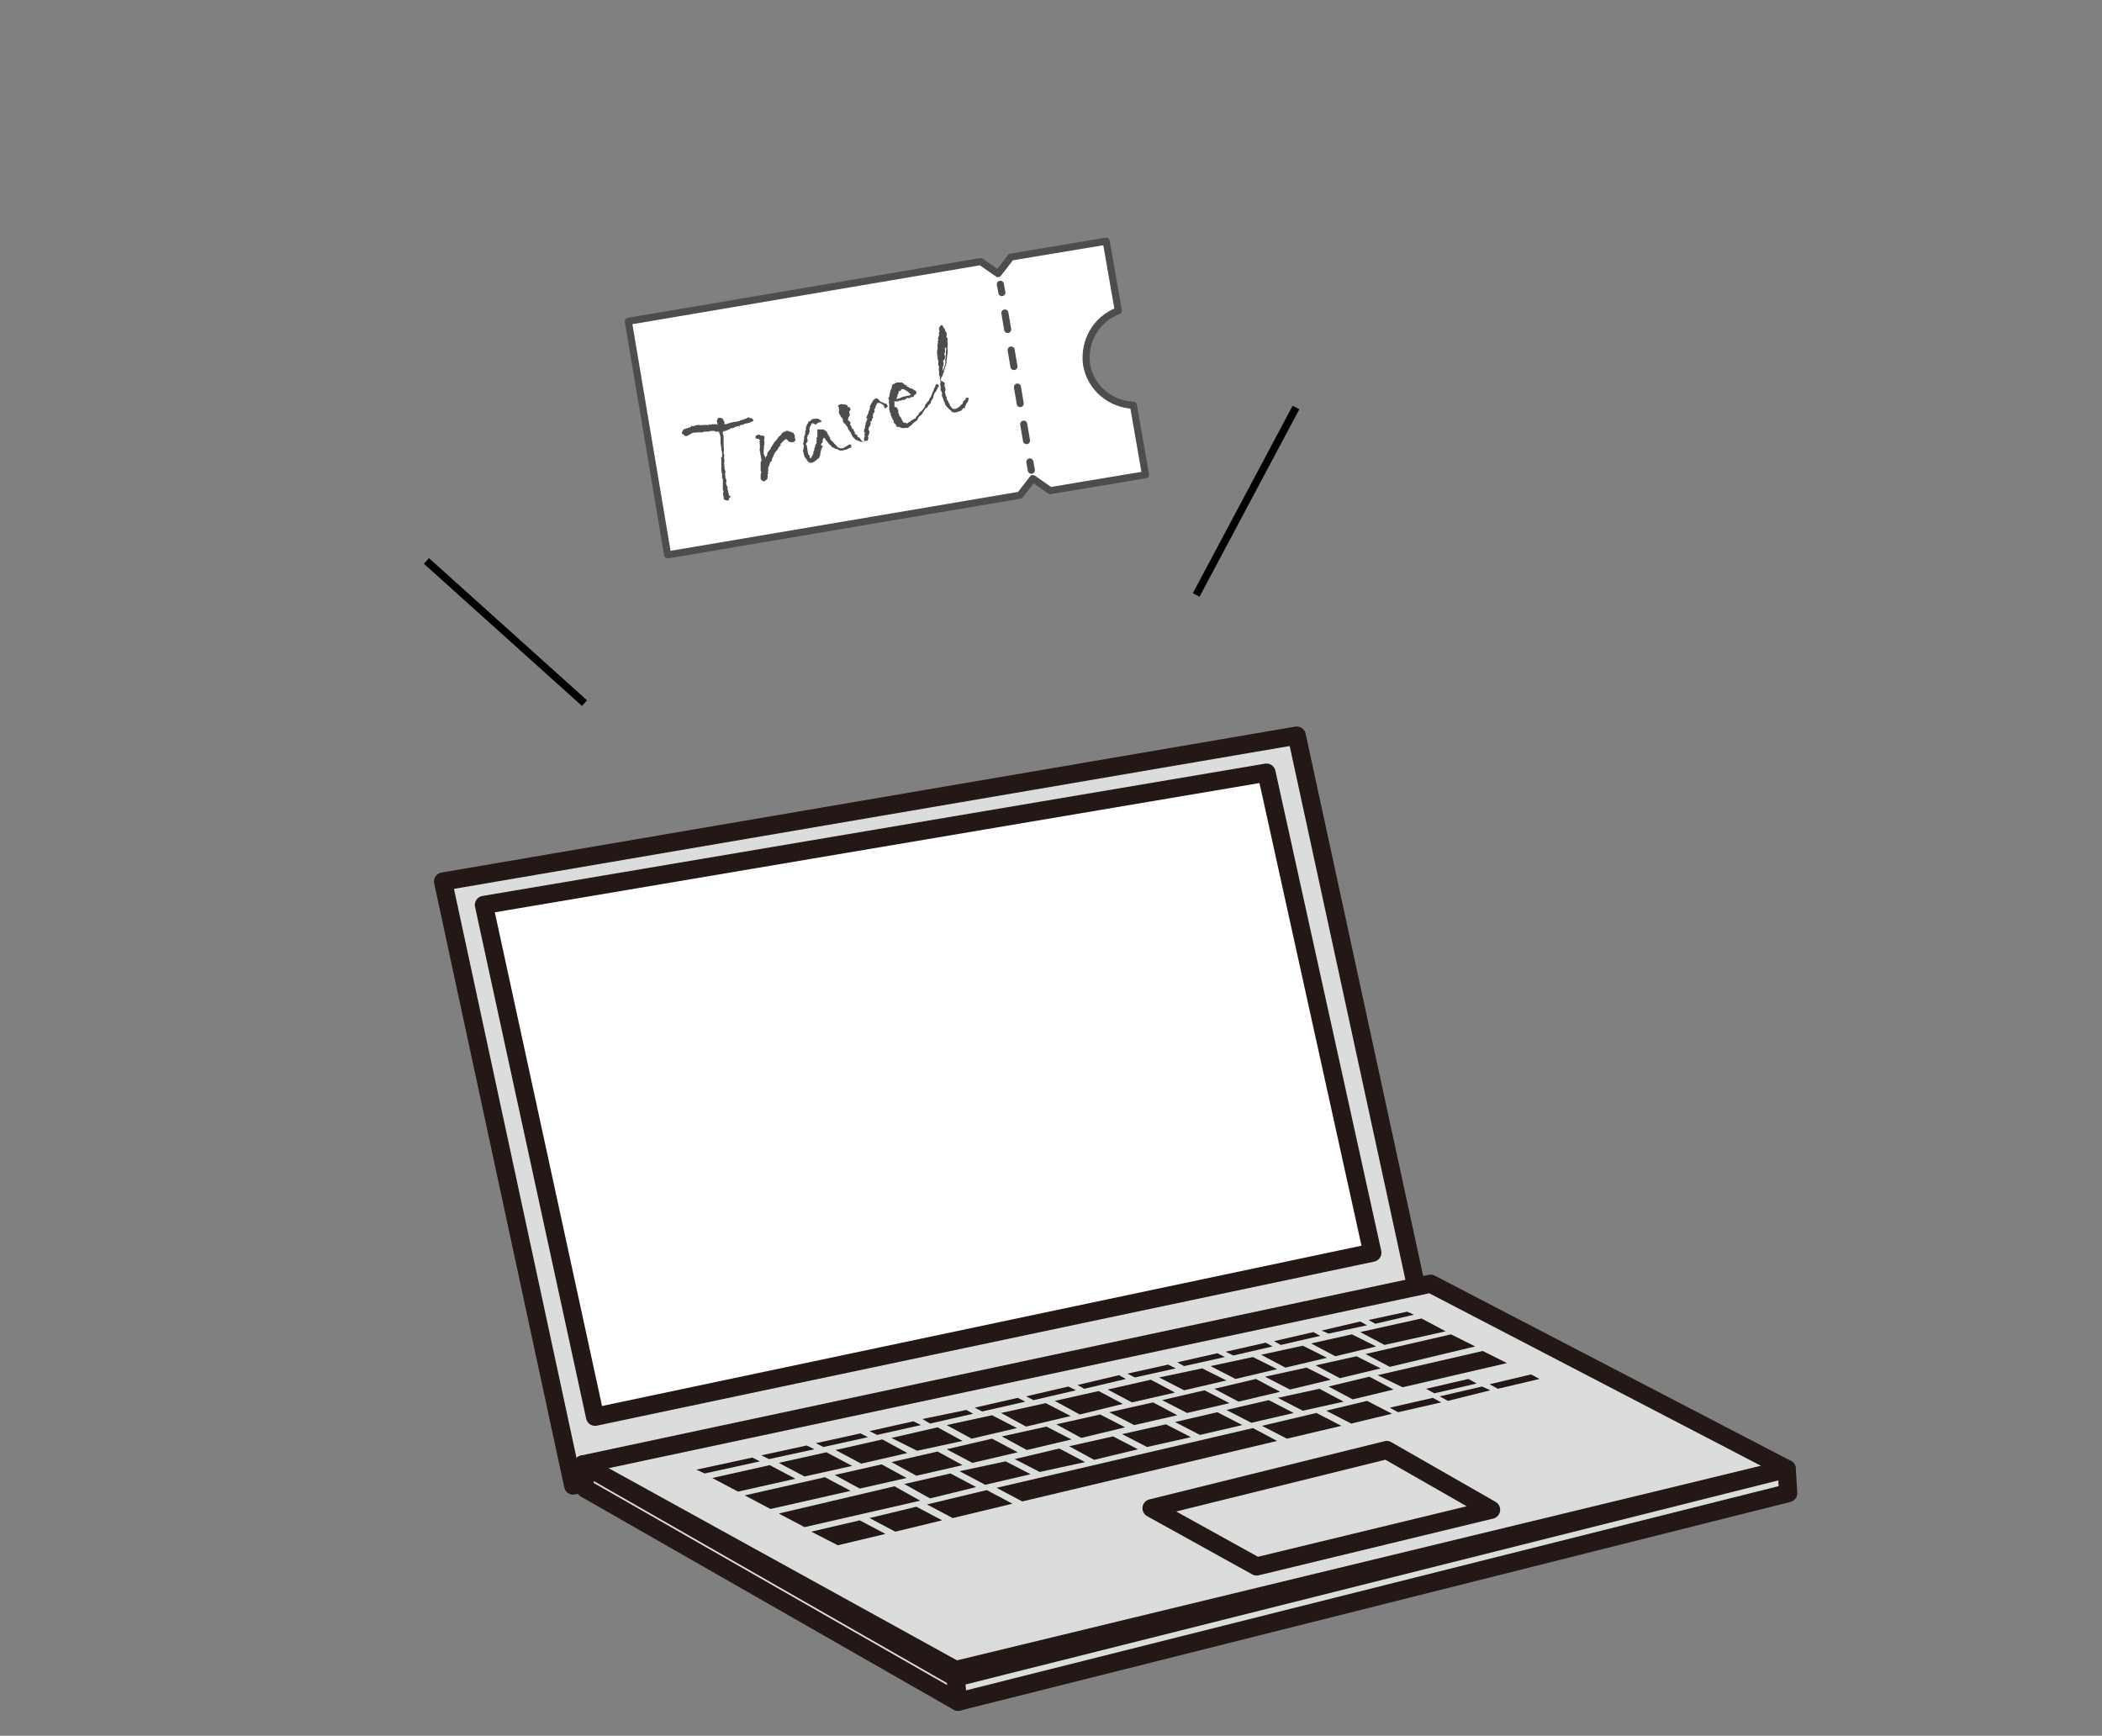 <?xml version="1.0" encoding="utf-8"?>
<!-- Generator: Adobe Illustrator 26.0.3, SVG Export Plug-In . SVG Version: 6.00 Build 0)  -->
<svg version="1.1" id="レイヤー_1" xmlns="http://www.w3.org/2000/svg" xmlns:xlink="http://www.w3.org/1999/xlink" x="0px"
	 y="0px" width="278px" height="229.6px" viewBox="0 0 278 229.6" style="enable-background:new 0 0 278 229.6;"
	 xml:space="preserve">
<rect x="0" y="0" width="278" height="229.6" fill="#808080" stroke="none"/>
<style type="text/css">
	.st0{fill:#FFFFFF;stroke:#4D4D4D;stroke-width:0.937;stroke-linejoin:round;stroke-miterlimit:10;}
	.st1{fill:#FFFFFF;}
	.st2{fill:none;stroke:#4D4D4D;stroke-width:0.937;stroke-linecap:round;stroke-linejoin:round;}
	.st3{fill:none;stroke:#4D4D4D;stroke-width:0.937;stroke-linecap:round;stroke-linejoin:round;stroke-dasharray:2.209,2.762;}
	.st4{fill:#4D4D4D;}
	.st5{fill:none;stroke:#000000;stroke-miterlimit:10;}
	
		.st6{fill-rule:evenodd;clip-rule:evenodd;fill:#DBDCDC;stroke:#231815;stroke-width:2.405;stroke-linecap:round;stroke-linejoin:round;stroke-miterlimit:10;}
	
		.st7{fill-rule:evenodd;clip-rule:evenodd;fill:#FFFFFF;stroke:#231815;stroke-width:2.405;stroke-linecap:round;stroke-linejoin:round;stroke-miterlimit:10;}
	.st8{fill:#231815;}
</style>
<g>
	<g>
		<g>
			<g>
				<path class="st0" d="M147.9,41.1l-1.6-9.2L133.7,34l-1.7,2.2l-2.3-1.6l-46.6,7.9l5.2,30.9l46.6-7.9l1.7-2.2l2.3,1.6l12.6-2.1
					l-1.6-9.2c-3-0.1-5.7-2.3-6.2-5.4C143.3,45.1,145,42.2,147.9,41.1z"/>
				<g>
					<line class="st1" x1="132.3" y1="37.6" x2="136.4" y2="62.2"/>
					<g>
						<line class="st2" x1="132.3" y1="37.6" x2="132.5" y2="38.7"/>
						<line class="st3" x1="132.9" y1="41.4" x2="136" y2="59.7"/>
						<line class="st2" x1="136.2" y1="61.1" x2="136.4" y2="62.2"/>
					</g>
				</g>
			</g>
			<g>
				<path class="st4" d="M95.6,57.1c-0.1,0.2,0.1,0.5,0.1,0.6c0,0,0,0,0,0.1c0,0,0,0.3,0,0.3c0,0,0,0.3,0,0.3l0,0.1
					c0,0.1,0,0.2,0,0.4c0,0,0,0,0,0.1c0,0.2,0.1,0.4,0,0.9c0,0.1,0.1,0.3,0.1,0.4c-0.1,0.2,0,0.4,0,0.5c0,0.1,0,0.2,0,0.3l0,0
					c-0.1,0.2,0.1,0.9,0,0.9l0,0c0,0.1,0.1,0.1,0.1,0.2c0,0.1,0,0.1,0,0.1c0,0,0.1,0.2,0.1,0.2l-0.1,0l0,0.1c0,0,0,0.1,0,0.3
					c0,0,0,0.1,0.1,0.1c0,0.1-0.1,0-0.1,0.1l0.1,0.2c0.2,0.6-0.1,0.4,0.1,0.9c0,0.1,0.1,0.1,0.1,0.2c0,0.1,0.1,0.2,0,0.3
					c0,0,0,0.1,0.1,0.2c0,0.1,0,0.3,0.1,0.4l0,0.1c0,0-0.1,0.1,0,0.1c0,0.1,0.2,0.1,0.2,0.1c0.1,0.2-0.2,0.2-0.2,0.4l0,0.1
					c0,0.1,0,0.1-0.1,0.1c-0.1,0-0.2,0-0.2,0c0,0-0.3-0.1-0.3-0.1c0-0.1-0.1-0.1-0.1-0.2c0-0.1,0-0.2,0-0.3c-0.1-0.2-0.1-0.4,0-0.6
					l0,0c0-0.1-0.1-0.1-0.1-0.2c0-0.1,0-0.4,0-0.5c0-0.1,0-0.4,0-0.5c0,0,0,0,0-0.1c0-0.1,0-0.2,0-0.3l-0.1-0.2c0,0,0-0.4,0-0.5
					c-0.1-0.2,0-0.3-0.1-0.4c0,0,0,0,0-0.1c0-0.1,0-0.1,0-0.2l0-0.1c0-0.1,0-0.6,0-0.6c0,0,0-0.1,0-0.1c0-0.1,0-0.2,0-0.3l0-0.1
					c0,0,0,0,0,0l0,0c0-0.1-0.1-0.2,0-0.3c0,0,0.1,0,0.1-0.1c0,0,0,0,0-0.1c0-0.1,0-0.2,0-0.3c0-0.3-0.1-0.5-0.1-0.7
					c0-0.1-0.1-0.7-0.1-0.6c0,0,0-0.3,0-0.3c0,0,0-0.2,0-0.2c0,0,0-0.2,0-0.2l0-0.1c0-0.2-0.1-0.5-0.2-0.7l0-0.1c-0.1,0-0.2,0-0.3,0
					c0,0-0.1,0-0.1,0c0,0,0,0-0.1,0c0,0-0.1-0.1-0.1-0.1c-0.1,0-0.3,0-0.5,0c-0.2,0.1-0.4,0.1-0.9,0.1c-0.2,0.1-0.2,0.1-0.6,0.1
					c0,0-0.1-0.1-0.1,0c0,0,0,0,0,0c-0.1,0-0.2,0-0.3,0c0,0,0,0,0,0c-0.1,0-0.5,0.1-0.4,0c-0.2,0.1-0.5,0.3-0.7,0.4
					c-0.4,0.2-0.5,0-0.7-0.2c0,0-0.1,0-0.1,0c-0.1-0.2,0.1-0.4,0.2-0.6c0,0,0.6-0.2,0.9-0.3c0,0,0.1,0,0.1-0.1c0,0,0,0,0,0
					c0,0,0-0.1,0.1-0.1c0,0,0.1,0.1,0.1,0.1c0.3-0.1,0.6-0.2,0.8-0.2c0.2,0.1,0.6,0,0.8,0c0,0,0.1,0,0.1,0c0,0,0,0,0.1,0l0.1,0
					c0,0,0.1,0.1,0.2,0c0.1,0,0.1,0,0.1-0.1c0,0,0.1,0,0.1,0.1c0.1,0,0.2-0.1,0.4-0.1c0.1,0,0.1,0.1,0.2,0c0,0,0.1,0,0.1,0
					c0,0,0.2,0,0.3,0.1c0-0.2-0.1-0.4-0.1-0.6c0.1,0,0.1-0.2,0.1-0.2c0,0,0.1-0.1,0.1-0.1c0.2-0.1,0.5,0,0.6,0.1
					c0,0.1,0,0.1,0.1,0.2c0,0.1,0.1,0.1,0.1,0.1c0,0.1,0,0.2,0,0.3l0,0.1l0.3,0c0.2-0.1,0.5-0.2,1-0.3c0.2,0,0.4,0,0.5-0.1l0.1,0
					c0,0,0.1,0,0.1,0c0,0,0.1-0.1,0.1-0.1c0,0,0,0,0.1,0l0.3-0.1c0,0,0.1,0,0.1,0c0.1,0,0-0.1,0.1-0.1c0.1,0,0.1,0,0.3-0.1
					c0.1,0,0.1-0.1,0.2-0.1c0,0,0.1,0,0.1,0s0,0.1,0,0.1l0,0l0,0c0,0,0.1,0,0.3,0c0.1,0.1,0.1,0.1,0.2,0.2c0,0,0.1,0.1,0,0.2
					c0,0-0.1,0-0.1,0c-0.1,0,0,0.1-0.1,0.1s-0.1,0-0.2,0.1l-0.1,0c-0.1,0-0.2,0.1-0.3,0.1l-0.1,0c0,0-0.3,0.1-0.3,0.1
					c-0.1,0-0.1,0.1-0.1,0.1c-0.1,0-0.2,0-0.3,0c-0.2,0.1-0.1,0.1-0.3,0.2c-0.1-0.1-0.5,0.1-0.5,0.1c-0.2,0.1-0.3,0.2-0.5,0.1
					c0,0-0.1,0.1-0.1,0.1C96.1,57,95.8,57,95.6,57.1z"/>
				<path class="st4" d="M101.3,60.5c0-0.1-0.1-0.1,0-0.1s0.2-0.4,0.2-0.4c0-0.1-0.1-0.1,0.1-0.2c0-0.1,0.2-0.3,0.3-0.4
					c0-0.1,0.1-0.3,0.2-0.4c0.1-0.2,0.2-0.3,0.3-0.5c0.1-0.1,0.2-0.2,0.3-0.3c0-0.1,0-0.1,0.1-0.1c0-0.1,0.1-0.2,0.1-0.2
					c0,0,0,0,0,0c0.1-0.1,0.1-0.2,0.2-0.2l0.2-0.2l0.2-0.3c0,0,0.1,0,0.1,0c0,0,0.1-0.1,0.1-0.1c0.1,0,0.1,0,0.2,0c0,0,0-0.1,0-0.1
					c0,0,0.1,0,0.1,0c0.1-0.1,0.2,0.1,0.2,0c0.1-0.1,0.1,0.1,0.2,0.1c0,0,0.1,0,0.1,0l0,0l0.1,0c0,0,0,0,0,0
					c0.1,0.1,0.2,0.2,0.3,0.1c0,0.1,0.1,0.1,0.1,0.2c0,0.1,0.1,0.1,0.1,0.2c0.1,0.1,0,0.1,0,0.2c0,0.1,0.1,0.2,0.1,0.4
					c0,0-0.1,0.1-0.1,0.2c-0.2,0.1-0.2,0.1-0.4,0.1c0-0.1-0.1,0-0.2,0c0,0,0,0,0,0c0,0-0.1-0.1-0.2-0.1c-0.1-0.2-0.2-0.2-0.3-0.3
					c-0.2,0-0.2,0-0.2,0.1c-0.1,0-0.2,0.1-0.2,0.2c-0.2,0-0.2,0.2-0.2,0.2l-0.2,0.1c-0.1,0.1,0.1,0.1,0.1,0.2
					c-0.1,0-0.2,0.2-0.3,0.2c0,0,0,0.1,0,0.1c-0.1,0.1-0.1,0.2-0.2,0.3c0,0.1-0.1,0.1-0.1,0.1c0,0.1-0.2,0.1-0.1,0.2
					c-0.1,0.1-0.1,0.1-0.2,0.2c0.1,0.1-0.2,0.2-0.1,0.4c-0.1,0-0.2,0.3-0.2,0.4c0,0.1-0.1,0.3-0.2,0.3c0,0,0,0,0,0
					c-0.1,0.1-0.1,0.3-0.1,0.3l-0.1,0.2c0,0.1,0,0.1-0.1,0.2c0,0,0,0,0,0.1c0,0.1,0,0.1,0,0.2l0,0c0,0,0,0.1,0,0.2
					c-0.1,0.2,0,0.2,0,0.3c0,0,0,0.1-0.1,0.2c0.1,0.2,0,0.3,0,0.5c0,0.1,0,0-0.1,0.1c0,0.1-0.1,0.1-0.1,0.1c0,0,0,0-0.1,0.1
					c0,0,0,0-0.1,0c0,0,0,0.1,0,0.1c-0.1,0-0.3-0.1-0.4-0.2c0,0,0,0,0,0c0,0,0-0.1-0.1-0.1l0-0.2c0,0,0-0.1,0-0.1c0,0,0,0,0-0.1
					c0-0.1,0-0.1,0-0.2c0-0.1,0-0.2,0.1-0.3c0-0.1-0.1-0.2-0.1-0.2l0-0.2c0,0,0,0,0-0.1l0-0.1c0,0,0.1,0,0,0c0,0,0-0.1,0-0.1
					c0,0,0,0,0-0.1c0-0.1,0-0.1,0-0.1c0,0,0-0.1,0-0.2c0-0.1,0-0.1,0-0.2c0,0,0-0.1,0-0.1c0,0,0.1-0.1,0.1-0.1c0-0.1,0-0.2,0-0.3
					c-0.1-0.1,0-0.2-0.1-0.3c0.1,0,0-0.1,0-0.2c-0.1-0.2,0-0.3-0.1-0.5c0-0.1-0.1-0.2,0-0.3c0,0,0-0.1,0-0.1c0,0,0,0,0-0.1l0-0.2
					l0-0.1c0-0.1,0-0.1,0-0.1c0-0.1-0.1-0.2,0-0.3c-0.1-0.1-0.1-0.1,0-0.2c0-0.1,0-0.1-0.1-0.2L100,58c0,0-0.1-0.1-0.1-0.1
					c0.1,0,0,0,0-0.1c0.1-0.1,0-0.1,0.1-0.2c0,0,0,0,0.1,0l0,0c0.1-0.1,0.1-0.1,0.3-0.1c0,0,0.1,0,0.1,0c0,0,0,0.1,0.1,0.1
					c0,0,0.1,0,0.1,0c0,0,0,0.1,0.1,0c0.1,0,0.1,0.1,0.2,0c0,0,0,0.1,0,0.1c0,0,0.1,0,0.1,0.1c0,0,0,0,0,0c0.1,0,0,0,0,0.1
					c0,0,0,0,0,0c0,0,0,0,0,0.1c0,0,0,0.1,0,0.1c0,0,0,0.1-0.1,0.1c0.1,0.1,0.1,0.2,0.1,0.3c0,0,0,0.1,0,0.1c-0.1,0.1,0,0,0,0.1l0,0
					l0,0.1c0,0,0,0.1-0.1,0.1c0.1,0.2,0,0.5,0,0.7c0,0,0,0.5,0,0.5C101.2,60.2,101.2,60.8,101.3,60.5z"/>
				<path class="st4" d="M108,56.1c-0.1,0.1-0.3,0-0.4-0.1c0,0,0,0,0,0c-0.1,0-0.1,0-0.2,0c-0.2,0.1-0.1,0.2-0.1,0.2
					c-0.1,0.1-0.3,0.4-0.2,0.5l0,0c-0.1,0,0,0.1-0.1,0.1l0,0c0,0,0.2,0.4,0,0.4c0.1,0.3-0.3,0.3-0.2,0.6c-0.1,0.1-0.1,0.1,0,0.3
					c0,0,0,0,0,0.1c0.1,0.3-0.3,0.4-0.2,0.6c0,0,0,0,0.1,0.1c0,0,0,0.1,0,0.1c0,0.1,0.1,0.4,0.1,0.6c0,0.1,0.1,0.5,0.1,0.5
					c0,0,0.1,0.1,0.1,0.1c0.1,0.1,0.1,0.2,0.1,0.3c0,0.1,0.1,0.1,0.2,0.1c0,0,0-0.1,0-0.1c0-0.1,0.2-0.2,0.2-0.4
					c0,0,0.1-0.1,0.1-0.2c0,0,0,0,0,0c-0.1-0.2,0.2-0.5,0.1-0.4l0-0.2c0,0,0.1-0.2,0.1-0.2c0,0,0,0,0-0.1c0-0.1,0.1-0.2,0-0.2l0,0
					c0,0,0.1,0,0.1,0c0,0,0,0,0,0c0,0,0,0,0-0.1c0,0,0,0,0,0c0,0,0.1-0.1,0.1-0.1c0,0,0-0.1,0-0.1l0,0c-0.1-0.2,0.1-0.3,0-0.4
					c-0.1-0.2,0.2-0.3,0.1-0.5l0,0l0,0c0,0,0-0.1,0-0.2c0,0,0,0,0-0.1l0,0c0-0.2,0-0.4,0-0.5l0.1,0c0,0,0.1,0,0.1,0c0,0,0.1,0,0.2,0
					l0.1,0c0,0,0.4,0,0.5,0.1c0,0,0,0.1,0.1,0.1c0.1,0.1,0.2,0.1,0.2,0.2c0,0,0,0.1,0,0.1c0,0.1,0.1,0.1,0.1,0.1
					c0,0.1,0,0.1,0.1,0.2c0,0.1,0.1,0.1,0.1,0.2c0,0,0,0,0,0c0,0,0.1,0.1,0.1,0.3c0,0,0,0,0,0s0,0,0,0c0.1,0.1,0.2,0.2,0.4,0.4
					c0.1,0.1,0.1,0.2,0.2,0.2c0,0,0,0.1,0.1,0.1c0,0.1,0.1,0.1,0.2,0.2c0,0,0,0.1,0,0.1c0.1,0,0.1,0.1,0.2,0.1
					c0.1,0,0.1,0.1,0.2,0.1c0.3,0,0.3,0,0.4,0c0.1,0,0.1-0.1,0.1-0.1c0.1,0,0.1,0,0.2-0.1c0.1,0,0.5-0.3,0.5-0.3c0.1,0,0.2,0,0.3,0
					c0,0.1-0.1,0.1-0.1,0.2c0,0,0.1,0,0.1,0c0.1,0.2-0.1,0.2-0.1,0.2l0,0c0,0-0.6,0.3-0.7,0.3c0,0,0,0,0,0l-0.1,0
					c-0.1,0.1-0.8,0.2-0.9-0.1c-0.3,0.1-0.4-0.2-0.7-0.2l0,0c-0.1-0.2-0.5-0.5-0.4-0.4c-0.1-0.1-0.2-0.3-0.3-0.4c0,0,0,0-0.1-0.1
					c0-0.1,0,0-0.1-0.1c0,0,0,0,0,0c0,0,0,0,0,0c0-0.1-0.1-0.1-0.1-0.2c0,0-0.1-0.1-0.1-0.1c-0.2,0.1-0.2,0.4-0.2,0.6
					c-0.1,0.1-0.3,0.3-0.2,0.4c0.1,0.1,0.2,0,0.2,0.1c0,0,0,0.1,0,0.1c0,0-0.1,0,0,0l0,0c0,0,0,0-0.1,0.1c-0.1,0.2-0.1,0.5-0.2,0.6
					c0.1,0.2-0.1,0.2,0,0.4l0,0c-0.1,0.1-0.2,0.5-0.3,0.5c0,0-0.1,0-0.1,0c-0.1,0-0.1,0.2-0.1,0.2c-0.1,0-0.3,0.1-0.3,0.2
					c0,0-0.1,0-0.1,0c-0.1,0-0.1,0.1-0.1,0.1c0,0-0.1,0-0.1,0l-0.1,0c-0.2,0.1-0.5-0.2-0.5-0.2c0,0,0,0,0-0.1c-0.1,0-0.1,0-0.1,0
					c0-0.1,0-0.2-0.1-0.2c0-0.1,0-0.1-0.1-0.1c0,0,0-0.1,0-0.1c0,0,0,0-0.1,0c0-0.1,0-0.3-0.1-0.4l0,0c0,0,0-0.1,0-0.1l0,0
					c0-0.1,0-0.1-0.1-0.3c0,0,0-0.1,0-0.1c0.1-0.1,0-0.3,0.1-0.4c0,0,0-0.4,0-0.4c0,0,0,0,0,0c0,0-0.1,0-0.1,0
					c0-0.1,0.1-0.4,0.1-0.4c0-0.1,0-0.1,0-0.2l0,0c0.2-0.1-0.1-0.4,0.1-0.5c0,0,0,0,0,0c0,0,0.1-0.1,0-0.2c0,0,0,0,0,0
					c0,0,0,0,0.1-0.1l0,0c0,0,0,0,0,0c0,0,0,0,0-0.1c0,0,0-0.1,0-0.1l0,0c0,0,0-0.1,0-0.2c0.2-0.2,0,0,0.1-0.5c0,0,0.1-0.1,0.1-0.3
					c0.2-0.2,0.2-0.5,0.4-0.5c0,0,0.1,0,0.1,0c0,0,0.1-0.2,0.1-0.2c0,0,0,0,0.1,0c0,0,0.1-0.1,0.2-0.1c0.1,0,0.1,0,0.1,0l0.1,0
					c0.4-0.1,0.6,0.1,0.6,0.1c0,0,0,0,0,0c0,0,0.1,0.1,0.2,0.1c0,0.1,0,0.2,0.1,0.2c0,0,0,0,0,0C108,55.9,108,56.1,108,56.1
					C108,56.1,108,56.1,108,56.1z M111.4,59.6C111.3,59.6,111.3,59.6,111.4,59.6L111.4,59.6z"/>
				<path class="st4" d="M116.4,53.3c-0.1,0-0.2,0-0.3,0c-0.3,0.1-0.1,0.4-0.3,0.4c0,0.1,0,0.1,0,0.2c0,0-0.1,0-0.1,0.2l0,0
					c-0.2,0.1,0,0.2,0,0.3c-0.1,0.1-0.1,0.1-0.1,0.2c-0.1,0.1-0.2,0.2-0.1,0.3l0,0c0,0,0,0,0,0c-0.2,0.1,0,0.2,0,0.3
					c0,0-0.1,0.1-0.1,0.1c0,0,0,0,0,0c0,0,0,0.1-0.1,0.1l0,0c0.1,0.2,0,0.1,0,0.3l-0.1,0c0,0-0.1,0.1-0.1,0.1c0.1,0.1,0,0.4,0,0.5
					c-0.1,0-0.1,0.1-0.1,0.1l0,0c0,0,0,0.1-0.1,0.1l0,0c0,0.1,0,0.1,0,0.2c0,0,0,0,0,0c0,0-0.1,0.1,0,0.2c0.1,0.1,0,0.1,0.1,0.2
					c0,0.1-0.1,0.5-0.2,0.6c0,0,0,0.1,0,0.1c0.1,0.1,0,0.5-0.1,0.5l-0.1,0c-0.1,0-0.2,0-0.2,0c-0.1,0,0,0.1,0,0.1c0,0-0.1,0-0.1,0
					c-0.1,0-0.1,0-0.2,0.1c-0.1-0.1-0.3-0.1-0.4-0.1c-0.1-0.1-0.4-0.2-0.5-0.2l-0.1-0.1c-0.1-0.1-0.2-0.2-0.3-0.3
					c-0.1-0.1-0.1-0.2-0.2-0.4c0,0-0.1-0.1-0.1-0.1c0,0,0-0.1,0-0.1c-0.1-0.1-0.2-0.3-0.3-0.4c0,0-0.1-0.2-0.1-0.3
					c0,0-0.1-0.1-0.1-0.1c-0.1-0.1-0.1-0.2-0.2-0.3l-0.1-0.1c0,0,0,0,0,0c0,0,0,0-0.1,0l0,0c0-0.1,0-0.1-0.1-0.2l0-0.1
					c-0.1-0.1,0-0.2,0-0.2c0,0-0.1-0.1-0.1-0.1c0,0,0-0.2-0.1-0.2c0,0-0.1,0-0.1,0c0,0,0,0,0-0.1c0-0.1-0.1-0.1-0.1-0.2
					c-0.3-0.4-0.1-0.7-0.1-0.7c0,0,0,0,0,0c-0.1-0.1,0-0.2-0.1-0.3l0,0c0,0,0.1-0.1,0-0.1c0,0-0.1,0-0.1,0c0-0.1,0.1-0.2,0.1-0.2
					l0,0c0,0,0,0,0,0c0.1,0,0.1-0.1,0.2-0.1c0.2-0.1,0.3,0,0.4,0c0.1,0,0.2,0,0.3,0c0.1,0,0.1,0.1,0.2,0.1l0,0c0,0,0.1,0,0.1,0.1
					c0,0,0,0,0,0.1c0.1,0.1,0.2,0,0.2,0.1c0,0,0,0,0,0c0,0,0.1,0,0.1,0c0.1,0.1,0,0.2,0.1,0.3c0,0.1-0.1,0.1-0.2,0.2l0,0.1
					c0.1,0.1,0,0.2,0.1,0.4c0,0.1-0.1,0.1-0.1,0.2c0,0,0,0,0,0c-0.2,0.1,0,0.3-0.2,0.4c0.1,0.1,0.4,0.3,0.2,0.3l0.1,0
					c0,0,0.1,0.1,0.1,0.1c0.1,0.1-0.1,0.1-0.1,0.2c0,0,0,0,0.1,0.1c0,0-0.1,0.1,0,0.1c0,0,0.1,0,0.1,0.1c0,0,0,0.1,0,0.1
					c0,0,0,0.1,0.1,0.1c-0.1,0,0,0.1,0,0.1c0.1,0.1,0.1,0,0.2,0.1c0,0.1,0,0.2,0.1,0.3c0,0,0.1,0.1,0.1,0.1c-0.1,0-0.1,0.1,0,0.2
					l0.3,0.2c0,0,0,0.1,0,0.1c0,0,0,0,0,0c0,0,0,0,0,0.1c0.1,0,0.2,0.1,0.3,0.1c0,0.1,0.1,0.1,0.1,0.2c0.1,0.1,0.3,0.4,0.4,0.3
					c0.3-0.1-0.1-0.3,0.1-0.4c0,0,0-0.1,0-0.2h0c0.1,0,0-0.1,0.1-0.1l0,0c0,0-0.1-0.2-0.1-0.2l0,0c0.1,0,0-0.1,0-0.1
					c0.1,0,0.1-0.1,0.1-0.2c0,0,0,0-0.1,0c-0.1-0.1,0-0.2,0-0.3l0,0c0,0,0,0,0,0l0,0c0,0,0-0.2,0-0.2c0,0,0.1,0,0.1,0
					c0,0,0-0.4,0-0.4c0.1,0,0-0.1,0.1-0.2c0,0,0,0,0,0c-0.1-0.1,0-0.2,0.1-0.3l0,0c-0.1-0.2,0.2-0.3,0.1-0.4l-0.1-0.1
					c-0.1-0.2,0.2-0.3,0.1-0.4c0,0,0,0,0,0c0.2-0.1,0.1-0.6,0.3-0.6c-0.1-0.2,0.2-0.3,0-0.5c0-0.1,0.2-0.1,0.1-0.2l0,0
					c0,0,0.1-0.1,0.1-0.1c-0.1-0.1,0,0,0.1-0.2c0,0,0.1-0.2,0.1-0.2c0,0,0,0,0,0c0,0,0,0,0,0c0-0.1,0.4-0.5,0.6-0.4
					c0.2,0.1,0.4,0.4,0.4,0.4c0.3,0.1,0.4,0.2,0.7,0.3c0.1-0.1,0.3,0.2,0.2,0.2c0,0,0.1,0,0.1,0.1c0,0,0,0,0,0.1
					c-0.1,0-0.3,0.3-0.4,0.2C116.9,53.4,116.6,53.5,116.4,53.3z"/>
				<path class="st4" d="M118.7,54.1L118.7,54.1c0,0.1,0,0.1,0.1,0.1c0,0,0,0.1,0,0.1c0,0,0,0.1,0,0.1c0,0,0,0,0,0.1
					c0,0.1,0,0.1,0,0.1l0.1,0.2c0,0.1,0.1,0.2,0,0.2c0.2,0.1,0.3,0.3,0.4,0.6l0.1,0.1c0,0.1,0,0.1,0,0.1c0,0,0.2,0.2,0.3,0.1
					c0,0,0.1,0.1,0.3,0.1c0,0,0.1,0,0.1-0.1c0.1,0,0.1-0.1,0.2-0.1c0.1,0,0.1,0,0.1,0c0-0.1,0.1-0.2,0.2-0.2l0.3-0.2
					c0,0,0.1,0,0.1,0c0.1,0,0.1-0.1,0.2-0.3c0.1-0.1,0.2-0.2,0.3-0.3c0,0,0,0,0-0.1c0,0,0.2-0.2,0.2-0.2c0.3-0.2,0.3-0.3,0.4-0.4
					c0.1-0.1,0.1-0.2,0.2-0.3l0.1-0.3c0.1-0.1,0.2-0.2,0.3-0.4c0.1,0,0.2-0.2,0.2-0.3c0,0,0.2-0.3,0.2-0.3l0,0c0-0.1,0-0.1,0.1-0.1
					c0,0,0,0,0,0c0,0,0-0.2,0-0.2c0.1-0.1,0.1-0.1,0.1-0.2c0-0.1,0.1-0.2,0.1-0.2c0-0.1,0.1-0.2,0.1-0.2c0,0,0,0,0,0
					c0-0.1,0-0.2,0.1-0.3c0.1-0.1,0.1-0.1,0.1-0.3l0.1-0.1c0,0,0,0,0,0c0,0,0-0.1,0.1-0.1c0,0,0.1,0,0.2,0.1l0,0
					c0.1,0.1,0.1,0.3,0,0.3c0,0-0.1,0-0.1,0.1c0,0.1,0,0.2-0.1,0.2c0,0,0,0,0,0c0,0.1,0,0.2-0.1,0.2c0,0-0.1,0.2-0.1,0.2
					c-0.1,0-0.1,0-0.1,0.1c0,0.1,0,0.1-0.1,0.2c0,0-0.1,0.5-0.1,0.5c0,0-0.1,0.1-0.1,0.1c0,0.1-0.1,0.1-0.1,0.2c0,0-0.1,0.1-0.1,0.1
					l0,0c0.1,0.2,0,0.2-0.3,0.5c0,0-0.1,0.1-0.1,0.2l-0.2,0.2c0,0-0.1,0-0.2,0.1l0,0c0,0.1,0.1,0.1,0,0.1l-0.1,0.1c0,0,0,0,0,0.1
					c-0.1,0-0.1,0.1-0.1,0.1c0,0-0.1,0.1-0.1,0.1l0,0l0,0.1c0,0,0,0.1-0.1,0.1c0,0,0,0-0.1,0.1c0,0.1-0.1,0.1-0.1,0.1
					c-0.1,0-0.3,0.3-0.3,0.4c-0.1,0.2-0.2,0.3-0.4,0.4c-0.1,0.1-0.3,0.2-0.3,0.3c-0.1,0.1-0.2,0.1-0.2,0.2c-0.1,0-0.2,0.1-0.3,0.2
					c0,0-0.1,0.1-0.1,0.1c-0.1,0-0.2,0-0.2,0c0,0,0,0-0.1,0l-0.1,0c-0.3,0.1-0.5,0-0.7-0.1c-0.1,0-0.2-0.1-0.3,0c0,0-0.1,0-0.1-0.1
					c0,0,0,0-0.1-0.1l0,0l0,0c0,0,0,0,0-0.1c0,0-0.3-0.3-0.3-0.3c0,0,0,0,0-0.1c0-0.1,0-0.1,0-0.1c-0.1-0.2-0.3-0.5-0.3-0.6
					c0-0.1,0-0.1,0-0.1c0,0,0,0-0.1,0c0-0.1,0-0.2,0-0.2l0-0.1c0,0,0-0.1-0.1-0.1c0,0,0-0.1,0-0.1c0-0.1-0.1-0.2-0.1-0.4
					c0,0,0-0.1,0-0.1c0-0.1,0-0.3,0-0.5c0-0.2-0.1-0.4,0-0.5c0-0.1,0-0.1-0.1-0.2l0-0.1c0,0,0-0.1,0.1-0.2c0-0.1,0.1-0.5,0.1-0.5
					l0-0.1l0.1-0.3c0-0.1,0.1-0.1,0.1-0.2l0,0c0,0,0.1-0.6,0.2-0.6c0,0,0,0,0.1,0l0.1,0c0,0,0,0,0-0.1l0.2,0c0,0,0,0,0-0.1l0.2,0
					c0.1,0,0.2,0,0.2,0l0,0c0.1,0,0.1,0,0.2,0c0.1,0,0.1,0,0.2,0l0.1,0.1c0.1,0,0.2,0.1,0.2,0.2l0.1,0c0.1,0,0.1,0,0.2,0.1
					c0,0.1,0.1,0.1,0.2,0.2c0.1,0,0.2,0.1,0.3,0.2c0.1-0.1,0.2,0,0.2,0c0,0,0.1,0.1,0.2,0.1l0.1,0.1c0.2,0.1,0.3,0.1,0.3,0.3l0,0.1
					c0,0.1-0.1,0.1-0.1,0.2c0,0,0,0-0.1,0l-0.1,0.1c-0.1,0.2-0.1,0.3-0.3,0.2l-0.2,0.1c-0.1,0.1-0.3,0.1-0.4,0c0,0,0,0-0.1,0.1
					c-0.1,0.1-0.1,0.1-0.3,0.2c0,0-0.1,0-0.2,0c0,0-0.1,0-0.1,0c0,0-0.1,0.1-0.1,0.1c-0.1,0-0.1,0-0.1,0c0,0-0.1,0-0.2,0
					c0,0-0.1,0-0.1,0.1c-0.1,0-0.1,0-0.2,0c0,0-0.1,0-0.1,0l-0.1,0c0,0,0,0-0.1,0c0,0-0.1,0.1,0,0.1c0,0.1,0,0.1,0,0.1
					c0,0.3,0,0.3,0,0.5C118.7,53.9,118.7,54,118.7,54.1C118.7,54.1,118.7,54.1,118.7,54.1z M120.2,52c0-0.1-0.1-0.2-0.3-0.3
					c-0.3-0.2-0.5-0.3-0.7-0.2c0,0-0.1,0.2-0.1,0.2c0,0-0.1,0-0.1,0c0,0-0.1,0-0.1,0c0,0-0.1,0.3-0.1,0.4c0,0,0,0.1-0.1,0.1
					c0,0.1,0,0.3-0.1,0.4c0,0.1-0.1,0.1,0,0.2l0,0c0,0,0.1,0,0.2-0.1l0.1,0c0.1,0,0.1,0,0.2-0.1c0.5-0.2,1.3-0.3,1.2-0.3l0.2-0.1
					l0,0c0,0,0,0,0,0c-0.1-0.1-0.2-0.2-0.2-0.2C120.3,52,120.3,52,120.2,52z"/>
				<path class="st4" d="M124.9,50.6c0.1,0.2,0,0.2,0,0.4c0.1,0.2,0.2,0.5,0.1,0.8c-0.1,0,0,0.2,0,0.2c0.1,0.1,0,0.2,0.1,0.4
					c0,0,0,0,0.1,0.1c0,0,0,0,0,0.1l0,0.1c0,0,0,0.2,0.1,0.2c0,0.1,0.1,0.1,0.1,0.2c0,0.2,0.1,0.1,0.2,0.4c0.1,0.1,0,0.2,0.1,0.2
					c0.2,0.3,0.3,0.4,0.5,0.4c0.4,0,0.6-0.3,0.8-0.4c0,0,0.1-0.2,0.2-0.2c0.2-0.1,0.1-0.4,0.3-0.5c0.2-0.1,0.2-0.2,0.3-0.4
					c0.2,0,0.3,0,0.3,0.1c0,0.3-0.1,0.5-0.3,0.7c-0.1,0.2-0.1,0.3-0.2,0.5l0,0c0,0,0,0,0,0.1l-0.1,0l0,0l-0.1,0l0,0c0,0,0,0,0,0l0,0
					c0,0,0,0-0.1,0.1l0,0c0,0.1-0.3,0.3-0.4,0.3c-0.1,0-0.3,0.1-0.3,0.1c-0.3,0.1-0.8,0.1-0.8-0.2l0,0c-0.2,0-0.4-0.4-0.6-0.5
					c0,0,0,0,0,0c0-0.1-0.1-0.1-0.2-0.3c0,0,0,0,0-0.1c-0.1-0.2-0.2-0.4-0.3-0.7c0,0,0,0,0,0c0-0.1,0-0.2-0.1-0.2c0,0,0,0,0,0
					c0,0,0,0,0-0.1c-0.1-0.2,0-0.2,0-0.3c0-0.1-0.1-0.4-0.2-0.5c0,0,0-0.3,0-0.3c0-0.2,0-0.4-0.1-0.6c0.1,0,0.1-0.1,0.1-0.1l0,0
					c0,0,0,0,0-0.1c0-0.1-0.1-0.3-0.1-0.5c0,0,0,0,0,0c0-0.1,0-0.1,0-0.2c0,0,0-0.1-0.1-0.1c0-0.1,0,0,0-0.1c0,0,0,0,0-0.1
					c0,0,0,0,0,0c0,0,0-0.2,0-0.3l0-0.1c-0.1-0.2,0-0.6,0-0.6c0,0,0,0,0,0c0-0.1,0-0.1-0.1-0.1c0-0.1,0,0,0-0.4c0,0,0-0.1,0-0.2
					c0,0,0,0,0,0c0-0.1-0.1-0.4-0.1-0.4c0-0.1,0-0.3,0-0.3c-0.1-0.2-0.1-0.8,0-0.9c0,0,0,0,0,0c0-0.1,0-0.4,0-0.4l0,0
					c-0.1-0.2,0.1-0.5,0.1-0.5c0,0,0,0-0.1,0c0-0.1,0.1-0.3,0.1-0.3c-0.1-0.2,0-0.3,0-0.4l0,0c0.1,0,0-0.1,0-0.1
					c0,0,0.1-0.1,0.1-0.1c0-0.1-0.1-0.5,0.1-0.6c0,0,0,0-0.1-0.1c-0.1-0.3,0.2-0.7,0.3-0.7c0.1,0,0.2,0.1,0.2,0.1l0,0c0,0,0,0,0,0
					c0,0,0,0,0,0c0,0,0,0,0,0l0,0l0,0.1c0,0,0,0,0,0c0,0,0,0,0,0c0,0,0,0,0,0c0,0,0,0,0,0c0.2,0.2,0.2,0.3,0.3,0.4
					c-0.1,0.2,0.2,0.3,0.2,0.5c0,0.1,0,0.2,0,0.3c0,0,0,0,0,0c0,0.1-0.1,0.2,0,0.2c0,0.1,0.1,0.1,0.1,0.1c0,0,0.1,0.3,0,0.3l0,0.1
					c0.1,0.4,0,1,0,1c0.1,0.5,0,0.6,0,0.7c0,0.1-0.1,0.8-0.1,0.8c0,0.1-0.1,0.2,0,0.3c0,0.1-0.1,0.3-0.1,0.3
					c0.1,0.2-0.1,0.2-0.1,0.3l0,0.1c-0.1,0.1-0.1,0.7-0.3,0.8c0,0.2,0,0.3-0.2,0.5c-0.1,0.5-0.1,0.4-0.1,0.4L124.9,50.6z
					 M124.8,47.7c-0.2,0.1,0,0.1,0,0.3c0,0,0,0.1,0,0.1c0,0.1,0,0.2-0.1,0.4l0,0.1c0,0.1-0.1,0.2,0,0.3c0,0.1,0.1,0.2,0.1,0.1
					c-0.1-0.3,0.1-0.4,0.1-0.3c-0.1-0.3,0.1-0.4,0.1-0.4c0-0.3,0.1-0.5,0-0.5c0-0.1,0-0.4,0.1-0.4c0,0,0,0,0,0c-0.1-0.3,0-0.5,0-0.5
					c0,0,0-0.1,0-0.1c0,0,0-0.2,0-0.2c0,0,0,0,0,0c0,0,0,0,0-0.1c0.1-0.3,0-0.7-0.1-0.5l0,0l0,0c0,0.1-0.1,0,0,0.3
					c-0.1,0.1,0.1,0.3-0.1,0.4c0,0.2,0.1,0.5,0.1,0.6l0,0l0,0.1l0,0l0,0c0,0,0,0,0,0S124.8,47.6,124.8,47.7
					C124.9,47.6,124.8,47.7,124.8,47.7z"/>
			</g>
		</g>
		<g>
			<line class="st5" x1="56.4" y1="74.2" x2="77.3" y2="93"/>
			<line class="st5" x1="171.4" y1="53.9" x2="158.2" y2="78.7"/>
		</g>
		<g>
			<g>
				<g>
					<polygon class="st6" points="187.8,172.5 75.8,196.5 58.6,116.6 171.5,97.3 					"/>
					<polygon class="st6" points="189.2,169.8 77.1,193.7 126.4,220.9 236.3,194.3 					"/>
					<polygon class="st6" points="183.4,191.8 152.3,199.5 166.2,207.2 197.2,199.7 					"/>
					<polygon class="st7" points="181.5,165.7 78.7,187.4 64,119.7 167.5,102.2 					"/>
					<polygon class="st6" points="77.1,193.7 126.4,221.9 126.7,225.1 77.4,196.9 					"/>
					<polygon class="st6" points="236.3,194.3 126.4,221.9 126.7,225.1 236.5,197.5 					"/>
				</g>
			</g>
			<g>
				<g>
					<polygon class="st8" points="103,193.5 109.3,192.1 112.7,193.9 106.4,195.3 					"/>
					<polygon class="st8" points="94.2,195.5 101.8,193.8 105.2,195.6 97.6,197.3 					"/>
					<polygon class="st8" points="110.5,191.8 116.7,190.4 120,192.2 113.9,193.6 					"/>
					<polygon class="st8" points="117.9,190.2 124,188.8 127.3,190.6 121.3,191.9 					"/>
					<polygon class="st8" points="125.2,188.5 131.2,187.2 134.5,188.9 128.5,190.3 					"/>
					<polygon class="st8" points="132.4,186.9 138.3,185.6 141.6,187.3 135.7,188.7 					"/>
					<polygon class="st8" points="139.5,185.3 145.3,184 148.5,185.7 142.8,187.1 					"/>
					<polygon class="st8" points="146.5,183.8 152.2,182.5 155.4,184.2 149.7,185.5 					"/>
					<polygon class="st8" points="153.3,182.2 159,181 162.2,182.6 156.6,183.9 					"/>
					<polygon class="st8" points="160.1,180.7 165.7,179.5 168.9,181.1 163.4,182.4 					"/>
					<polygon class="st8" points="166.8,179.2 172.3,178 175.5,179.6 170,180.9 					"/>
					<polygon class="st8" points="173.4,177.7 178.8,176.5 182,178.1 176.6,179.4 					"/>
					<polygon class="st8" points="179.9,176.2 188,174.4 191.2,176.1 183.1,177.9 					"/>
				</g>
				<g>
					<polygon class="st8" points="98.5,197.8 109.1,195.4 112.5,197.2 101.9,199.6 					"/>
					<polygon class="st8" points="110.4,195.1 116.6,193.7 119.9,195.5 113.7,196.9 					"/>
					<polygon class="st8" points="117.9,193.4 124,192 127.3,193.8 121.2,195.2 					"/>
					<polygon class="st8" points="125.2,191.7 131.2,190.3 134.6,192.1 128.6,193.5 					"/>
					<polygon class="st8" points="132.5,190 138.4,188.7 141.7,190.4 135.8,191.8 					"/>
					<polygon class="st8" points="139.7,188.4 145.5,187.1 148.8,188.8 143,190.2 					"/>
					<polygon class="st8" points="146.7,186.8 152.5,185.5 155.7,187.2 150,188.5 					"/>
					<polygon class="st8" points="153.7,185.2 159.3,183.9 162.6,185.6 157,186.9 					"/>
					<polygon class="st8" points="160.6,183.7 166.1,182.4 169.3,184.1 163.8,185.4 					"/>
					<polygon class="st8" points="167.3,182.1 172.8,180.9 176,182.5 170.6,183.8 					"/>
					<polygon class="st8" points="174,180.6 179.4,179.4 182.6,181 177.2,182.3 					"/>
					<polygon class="st8" points="180.6,179.1 191.9,176.5 195.1,178.1 183.8,180.8 					"/>
				</g>
				<g>
					<polygon class="st8" points="103,200.2 118.3,196.6 121.7,198.5 106.4,202 					"/>
					<polygon class="st8" points="119.6,196.3 125.7,194.9 129.1,196.7 123,198.2 					"/>
					<polygon class="st8" points="126.9,194.6 133,193.3 136.3,195 130.3,196.4 					"/>
					<polygon class="st8" points="134.2,193 140.1,191.6 143.5,193.4 137.5,194.7 					"/>
					<polygon class="st8" points="141.4,191.3 147.2,190 150.5,191.7 144.7,193.1 					"/>
					<polygon class="st8" points="148.4,189.7 154.2,188.4 157.5,190.1 151.7,191.4 					"/>
					<polygon class="st8" points="155.4,188.1 161,186.8 164.3,188.5 158.7,189.8 					"/>
					<polygon class="st8" points="162.2,186.5 167.8,185.2 171.1,186.9 165.5,188.2 					"/>
					<polygon class="st8" points="169,184.9 174.5,183.7 177.7,185.4 172.3,186.6 					"/>
					<polygon class="st8" points="175.7,183.4 181.1,182.1 184.3,183.8 178.9,185.1 					"/>
					<polygon class="st8" points="182.2,181.9 196.1,178.7 199.3,180.3 185.5,183.5 					"/>
				</g>
				<polygon class="st8" points="183.8,186.2 189.5,184.9 190.6,185.5 184.9,186.8 				"/>
				<polygon class="st8" points="197,183.1 202.5,181.8 203.6,182.4 198.1,183.7 				"/>
				<polygon class="st8" points="190.4,184.7 196,183.4 197.1,183.9 191.5,185.3 				"/>
				<polygon class="st8" points="188.6,183.7 194.2,182.4 195.3,183 189.7,184.3 				"/>
				<polygon class="st8" points="131.8,196.8 165.7,188.9 168.9,190.6 135.2,198.6 				"/>
				<polygon class="st8" points="107.3,202.6 113.7,201.1 117.1,202.9 110.8,204.4 				"/>
				<polygon class="st8" points="115,200.8 121.2,199.3 124.6,201.1 118.4,202.6 				"/>
				<polygon class="st8" points="175.4,186.6 180.8,185.3 184.1,187 178.7,188.3 				"/>
				<polygon class="st8" points="122.6,199 130.5,197.1 133.9,198.9 126,200.8 				"/>
				<polygon class="st8" points="166.9,188.6 174.1,186.9 177.4,188.6 170.2,190.3 				"/>
				<polygon class="st8" points="100.7,192.5 106.7,191.2 107.7,191.7 101.7,193 				"/>
				<polygon class="st8" points="92.1,194.4 99.5,192.8 100.5,193.3 93.2,194.9 				"/>
				<polygon class="st8" points="107.9,190.9 113.8,189.6 114.8,190.1 108.9,191.4 				"/>
				<polygon class="st8" points="115,189.3 120.8,188 121.8,188.5 116,189.8 				"/>
				<polygon class="st8" points="122,187.7 127.8,186.5 128.7,187 123,188.3 				"/>
				<polygon class="st8" points="128.9,186.2 134.6,184.9 135.6,185.4 129.9,186.7 				"/>
				<polygon class="st8" points="135.7,184.7 141.3,183.4 142.3,183.9 136.7,185.2 				"/>
				<polygon class="st8" points="142.5,183.2 148,181.9 148.9,182.4 143.4,183.7 				"/>
				<polygon class="st8" points="149.1,181.7 154.5,180.5 155.5,181 150.1,182.2 				"/>
				<polygon class="st8" points="155.7,180.2 161,179 162,179.5 156.6,180.7 				"/>
				<polygon class="st8" points="162.1,178.8 167.4,177.6 168.3,178.1 163.1,179.3 				"/>
				<polygon class="st8" points="168.5,177.4 173.7,176.2 174.6,176.7 169.4,177.9 				"/>
				<polygon class="st8" points="174.8,176 179.9,174.8 180.8,175.3 175.7,176.4 				"/>
				<polygon class="st8" points="181,174.6 186.1,173.5 187,173.9 181.9,175.1 				"/>
			</g>
		</g>
	</g>
</g>
<g>
</g>
<g>
</g>
<g>
</g>
<g>
</g>
<g>
</g>
<g>
</g>
<g>
</g>
<g>
</g>
<g>
</g>
<g>
</g>
<g>
</g>
<g>
</g>
<g>
</g>
<g>
</g>
<g>
</g>
</svg>
